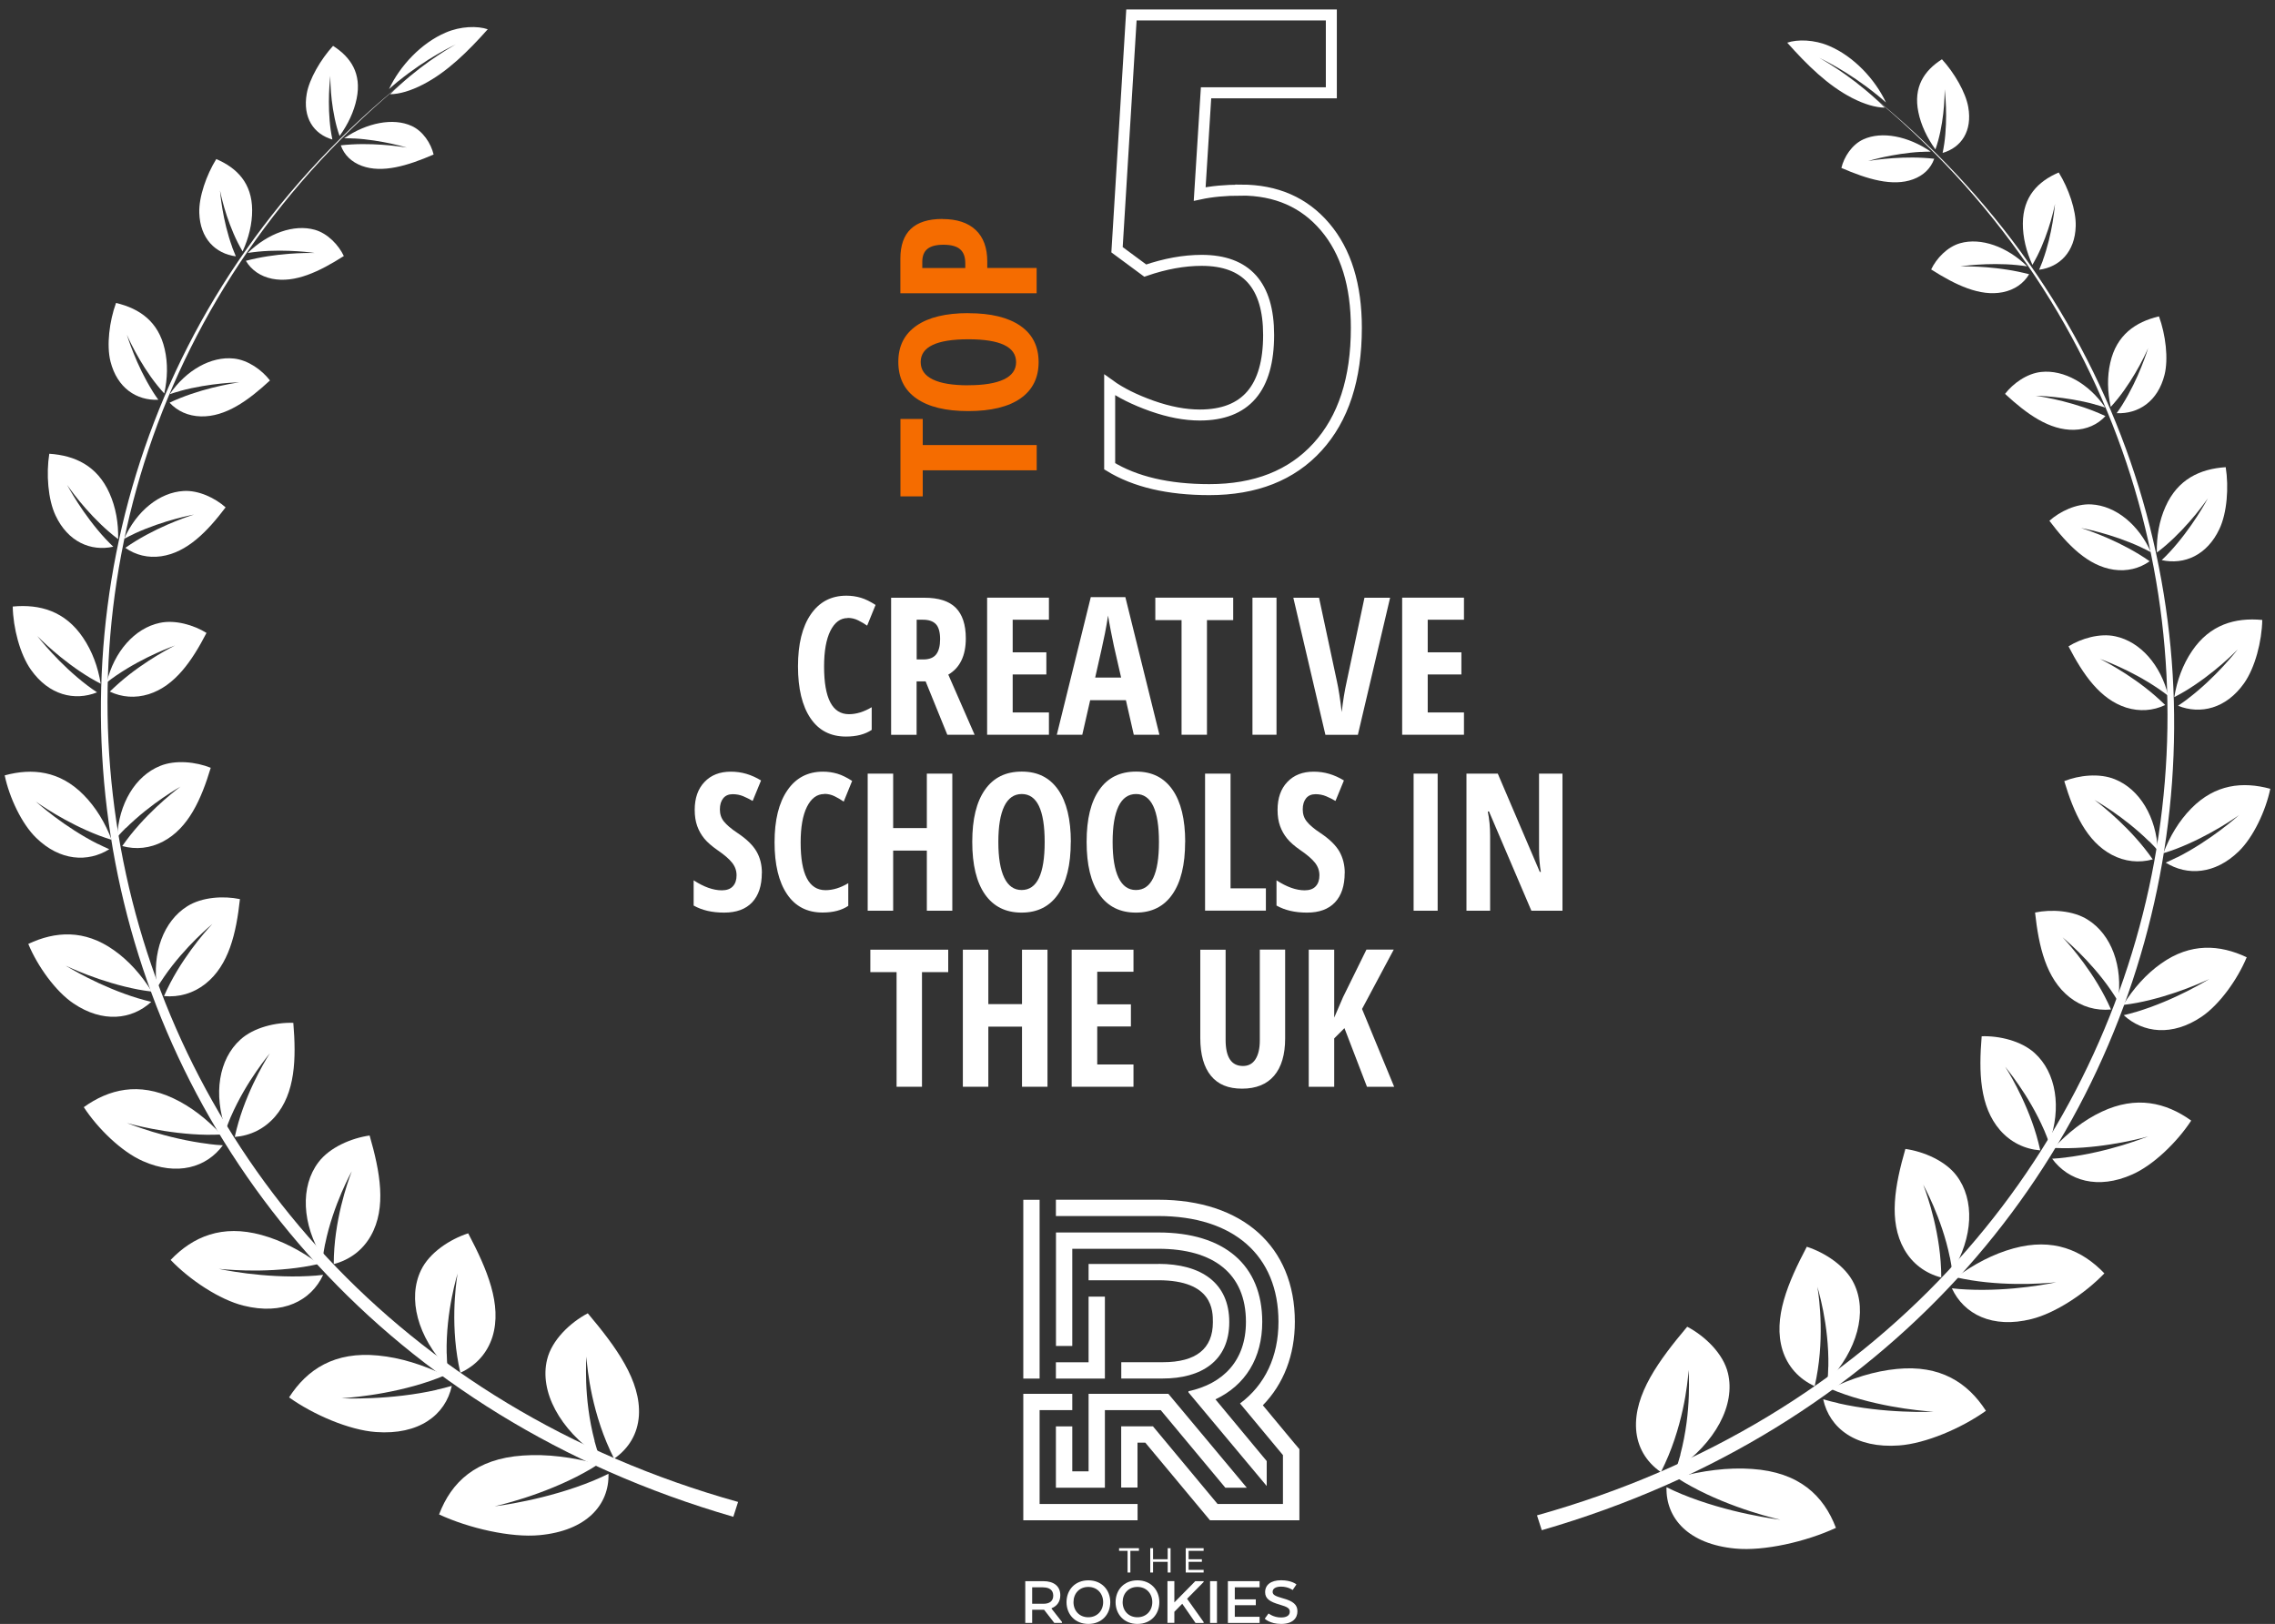 <?xml version="1.0" encoding="UTF-8"?>
<svg id="Layer_1" data-name="Layer 1" xmlns="http://www.w3.org/2000/svg" viewBox="0 0 300 214.19">
  <rect x="0" y="0" width="300" height="214.19" fill="#333333" stroke="none"/>
  <defs>
    <style>
      .cls-1 {
        fill: #f56c00;
      }

      .cls-1, .cls-2 {
        stroke-width: 0px;
      }

      .cls-3 {
        fill: none;
        stroke: #fff;
        stroke-miterlimit: 10;
        stroke-width: 1.45px;
      }

      .cls-2 {
        fill: #fff;
      }
    </style>
  </defs>
  <g>
    <g>
      <g>
        <path class="cls-2" d="M141.4,164.71h11.35c7.29,0,11.55,3.28,11.55,9.64,0,5.14-3.03,8.17-7.58,9.15v.15l10.32,12.35v-3.29l-.5-.6-6.26-7.54c3.96-1.87,6.17-5.46,6.17-10.22,0-7.49-4.99-11.79-13.7-11.79h-13.5v14.97h2.15v-12.82Z"/>
        <polygon class="cls-2" points="139.24 188.14 139.24 194.06 139.24 196.22 141.4 196.22 143.55 196.22 145.7 196.22 145.7 194.06 145.7 185.99 146.1 185.99 153.06 185.99 160.93 195.44 161.58 196.22 162.58 196.22 164.41 196.22 154.07 183.84 147.14 183.84 146.1 183.84 143.55 183.84 143.55 185.99 143.55 186.8 143.55 194.06 141.4 194.06 141.4 188.14 139.24 188.14"/>
        <path class="cls-2" d="M170.85,190.55l-.5-.6-.5-.6-3.32-4c2.74-2.8,4.22-6.63,4.22-11.01,0-9.93-6.9-16.1-18.01-16.1h-13.5v2.15h13.5c9.93,0,15.85,5.21,15.85,13.95,0,4.59-1.78,8.33-5.07,10.77l4.66,5.61.5.6.5.6v6.45h-8.62l-.65-.78-.65-.78-7.22-8.68h-4.19v8.07h2.15v-5.92h1.03l6.58,7.9.65.78.65.78.65.78h11.79v-9.38l-.5-.6Z"/>
        <polygon class="cls-2" points="146.1 198.37 145.7 198.37 143.55 198.37 141.4 198.37 139.24 198.37 137.09 198.37 137.09 196.22 137.09 194.06 137.09 185.99 138.78 185.99 139.24 185.99 141.4 185.99 141.4 183.84 139.24 183.84 137.09 183.84 136 183.84 134.94 183.84 134.94 194.06 134.94 196.22 134.94 198.37 134.94 200.52 137.09 200.52 139.24 200.52 141.4 200.52 143.55 200.52 145.7 200.52 147.86 200.52 150.01 200.52 150.01 198.37 147.86 198.37 146.1 198.37"/>
        <polygon class="cls-2" points="137.09 181.83 137.09 179.68 137.09 172.81 137.09 164.71 137.09 162.55 137.09 161.41 137.09 160.4 137.09 158.25 134.94 158.25 134.94 160.4 134.94 162.55 134.94 164.71 134.94 181.83 135.53 181.83 137.09 181.83"/>
        <g>
          <polygon class="cls-2" points="143.55 171.02 143.55 179.68 143.19 179.68 141.4 179.68 139.24 179.68 139.24 181.83 141.4 181.83 143.55 181.83 145.7 181.83 145.7 179.68 145.7 172.81 145.7 171.02 143.55 171.02"/>
          <path class="cls-2" d="M152.75,166.71h-9.2v2.15h9.2c7.19,0,7.19,4.02,7.19,5.53,0,3.51-2.22,5.28-6.6,5.28h-5.48v2.15h5.48c4.99,0,8.76-2.25,8.76-7.44s-3.72-7.68-9.35-7.68Z"/>
        </g>
      </g>
      <g>
        <path class="cls-2" d="M147.56,204.2h2.63v.35h-1.13v2.86h-.37v-2.86h-1.12v-.35Z"/>
        <path class="cls-2" d="M154.36,207.41h-.38v-1.41h-1.93v1.41h-.37v-3.21h.37v1.46h1.93v-1.46h.38v3.21Z"/>
        <path class="cls-2" d="M158.49,206h-1.75v1.06h1.98v.35h-2.36v-3.21h2.36v.35h-1.98v1.11h1.75v.35Z"/>
      </g>
      <g>
        <path class="cls-2" d="M135.2,208.55h2.39c1.39,0,2.23.67,2.23,1.86,0,.86-.45,1.43-1.15,1.71v.06l1.37,1.75v.13h-1.01l-1.35-1.74h-1.57v1.74h-.91v-5.51ZM137.56,209.36h-1.45v2.17h1.51c.76,0,1.27-.34,1.27-1.07s-.51-1.09-1.32-1.09Z"/>
        <path class="cls-2" d="M140.64,211.32c0-1.61,1.11-2.88,2.88-2.88s2.89,1.28,2.89,2.88-1.11,2.87-2.89,2.87-2.88-1.29-2.88-2.87ZM145.47,211.32c0-1.14-.78-2.01-1.96-2.01s-1.95.87-1.95,2.01.78,1.99,1.95,1.99,1.96-.86,1.96-1.99Z"/>
        <path class="cls-2" d="M147.11,211.32c0-1.61,1.11-2.88,2.88-2.88s2.89,1.28,2.89,2.88-1.11,2.87-2.89,2.87-2.88-1.29-2.88-2.87ZM151.95,211.32c0-1.14-.78-2.01-1.96-2.01s-1.95.87-1.95,2.01.78,1.99,1.95,1.99,1.96-.86,1.96-1.99Z"/>
        <path class="cls-2" d="M154.86,211.35l2.76-2.8h1.1v.11l-2.18,2.21,2.18,3.07v.12h-1.07l-1.75-2.53-1.04,1.06v1.46h-.91v-5.51h.91v2.8Z"/>
        <path class="cls-2" d="M160.48,214.06h-.91v-5.51h.91v5.51Z"/>
        <path class="cls-2" d="M165.6,211.72h-2.77v1.53h3.27v.81h-4.18v-5.51h4.18v.81h-3.27v1.59h2.77v.77Z"/>
        <path class="cls-2" d="M167.28,212.81s.66.53,1.64.53c.82,0,1.16-.32,1.16-.76s-.28-.63-1.34-.94c-1.29-.37-1.91-.78-1.91-1.64,0-.96.75-1.57,2.1-1.57,1.42,0,2.03.55,2.03.55l-.5.74s-.57-.45-1.53-.45c-.69,0-1.11.25-1.11.69,0,.38.32.56,1.32.84,1.4.38,1.95.86,1.95,1.72,0,.94-.66,1.67-2.15,1.67s-2.16-.69-2.16-.69l.5-.69Z"/>
      </g>
    </g>
    <g>
      <g>
        <g>
          <g>
            <path class="cls-2" d="M78.23,195.3c-2.95,1.22-6.2,2.1-8.72,2.63-2.52.54-4.3.75-4.29.75,0,0,1.65-.37,3.95-1.11,2.3-.74,5.24-1.88,7.83-3.31.65-.36,1.28-.72,1.86-1.11.02-.01.04-.02.05-.04-3.39-.91-6.8-1.36-9.97-1.13-6.19.42-9.43,3.51-11.04,7.77,3.95,1.83,9.48,3.09,13.26,2.73,6.18-.58,9.19-3.99,9.08-8.09-.65.32-1.32.62-2.01.91Z"/>
            <path class="cls-2" d="M78.42,190.09c-.77-2.89-1.05-5.69-1.12-7.76-.07-2.07.03-3.4.03-3.4,0,0,.07,1.38.43,3.49.36,2.11,1.04,4.95,2.22,7.8.3.71.62,1.42.97,2.12.01.02.02.04.03.06,1.97-1.37,3.11-3.32,3.27-5.67.29-4.61-3.03-9.1-6.74-13.51-2.34,1.23-4.76,3.55-5.37,6.12-1.01,4.16,1.61,9.18,6.89,12.78-.24-.68-.44-1.36-.63-2.04Z"/>
          </g>
          <g>
            <path class="cls-2" d="M57.57,183.32c-2.94.67-6.07.98-8.48,1.08-2.4.11-4.07.03-4.07.03,0,0,1.58-.09,3.83-.42,2.25-.33,5.17-.93,7.83-1.85.66-.23,1.31-.47,1.93-.74.02,0,.04-.02.06-.02-2.86-1.38-5.86-2.33-8.8-2.61-5.74-.57-9.36,1.81-11.75,5.52,3.22,2.3,7.95,4.32,11.45,4.57,5.7.42,9.18-2.26,10.01-6.09-.66.19-1.33.37-2.02.52Z"/>
            <path class="cls-2" d="M58.9,178.52c-.06-2.81.3-5.45.68-7.39.38-1.93.77-3.16.76-3.16,0,0-.23,1.3-.36,3.31-.13,2.02-.13,4.77.31,7.6.11.71.24,1.42.4,2.12,0,.02.01.04.02.06,2.08-.96,3.55-2.59,4.23-4.74,1.3-4.23-.72-8.94-3.2-13.65-2.41.78-5.12,2.55-6.22,4.86-1.8,3.72-.47,8.8,3.5,12.97-.06-.67-.1-1.33-.11-1.99Z"/>
          </g>
          <g>
            <path class="cls-2" d="M40.64,168.31c-2.84.15-5.79-.06-8.03-.34-2.24-.28-3.76-.61-3.76-.61,0,0,1.48.16,3.62.21,2.15.05,4.96-.05,7.6-.48.66-.11,1.31-.23,1.93-.37.02,0,.04,0,.06-.01-2.34-1.74-4.91-3.09-7.57-3.82-5.2-1.43-9.04.21-11.99,3.29,2.52,2.64,6.46,5.25,9.62,6.03,5.15,1.29,8.91-.64,10.49-4.06-.64.08-1.3.13-1.97.16Z"/>
            <path class="cls-2" d="M42.88,164.06c.53-2.62,1.42-5.02,2.16-6.76.75-1.74,1.35-2.82,1.35-2.82,0,0-.47,1.17-1,3.03-.53,1.86-1.1,4.42-1.3,7.12-.05.68-.08,1.36-.08,2.04,0,.02,0,.04,0,.06,2.12-.56,3.82-1.84,4.89-3.73,2.1-3.72,1.22-8.44-.16-13.23-2.4.34-5.27,1.56-6.75,3.53-2.41,3.18-2.2,8.13.57,12.63.08-.63.19-1.25.31-1.87Z"/>
          </g>
          <g>
            <path class="cls-2" d="M27.51,150.88c-2.67-.32-5.38-.99-7.4-1.6-2.03-.62-3.38-1.17-3.38-1.16,0,0,1.34.39,3.34.77,1.99.38,4.63.75,7.17.78.63,0,1.26,0,1.87-.03.02,0,.04,0,.06,0-1.83-1.99-3.96-3.67-6.3-4.77-4.57-2.16-8.48-1.23-11.82,1.16,1.85,2.84,5,5.89,7.78,7.11,4.53,2.02,8.41.84,10.56-2.08-.61-.03-1.24-.09-1.86-.17Z"/>
            <path class="cls-2" d="M30.44,147.3c1.02-2.35,2.3-4.45,3.34-5.95,1.03-1.5,1.81-2.42,1.8-2.42,0,0-.67,1.02-1.52,2.67-.85,1.65-1.89,3.94-2.61,6.42-.18.62-.34,1.25-.48,1.88,0,.02,0,.04-.01.06,2.08-.17,3.91-1.08,5.3-2.67,2.7-3.12,2.81-7.66,2.42-12.38-2.31-.08-5.23.61-6.98,2.21-2.86,2.58-3.59,7.23-1.92,11.86.2-.57.43-1.13.66-1.69Z"/>
          </g>
          <g>
            <path class="cls-2" d="M18.23,131.68c-2.43-.73-4.84-1.79-6.62-2.69-1.78-.9-2.95-1.63-2.95-1.62,0,0,1.19.57,2.98,1.25,1.79.68,4.19,1.44,6.56,1.89.59.11,1.18.2,1.76.27.02,0,.03,0,.05,0-1.33-2.15-3.01-4.06-5-5.46-3.88-2.75-7.72-2.5-11.28-.82,1.21,2.93,3.6,6.26,5.96,7.85,3.85,2.6,7.69,2.15,10.26-.21-.57-.13-1.14-.29-1.71-.46Z"/>
            <path class="cls-2" d="M21.65,128.82c1.39-2.02,2.99-3.77,4.23-5,1.25-1.23,2.14-1.96,2.13-1.96,0,0-.81.84-1.92,2.24-1.1,1.4-2.5,3.37-3.64,5.56-.28.55-.56,1.11-.8,1.67,0,.02-.01.03-.02.05,1.98.18,3.86-.36,5.45-1.61,3.11-2.46,4.07-6.69,4.56-11.18-2.15-.45-5.01-.28-6.94.94-3.14,1.96-4.68,6.17-3.99,10.75.3-.5.61-.98.94-1.46Z"/>
          </g>
          <g>
            <path class="cls-2" d="M12.89,111.31c-2.14-1.08-4.2-2.46-5.7-3.59-1.5-1.13-2.46-1.99-2.46-1.99,0,0,1.01.73,2.56,1.65,1.55.92,3.65,2.02,5.79,2.83.53.2,1.07.38,1.59.54.02,0,.03,0,.05.01-.85-2.23-2.08-4.28-3.69-5.91-3.14-3.19-6.78-3.57-10.41-2.58.61,2.92,2.24,6.39,4.16,8.25,3.12,3.04,6.79,3.26,9.63,1.49-.5-.22-1.01-.46-1.51-.71Z"/>
            <path class="cls-2" d="M16.6,109.22c1.67-1.65,3.48-3.03,4.86-3.98,1.39-.95,2.35-1.49,2.35-1.49,0,0-.91.66-2.19,1.79-1.28,1.13-2.94,2.74-4.41,4.59-.37.46-.72.94-1.06,1.42-.01.02-.02.03-.03.04,1.81.5,3.68.3,5.39-.6,3.36-1.78,5.03-5.58,6.28-9.72-1.93-.78-4.64-1.08-6.67-.25-3.29,1.32-5.47,5.01-5.67,9.39.37-.42.75-.82,1.14-1.21Z"/>
          </g>
          <g>
            <path class="cls-2" d="M11.52,90.41c-1.8-1.36-3.47-2.98-4.67-4.28-1.2-1.3-1.94-2.25-1.94-2.25,0,0,.81.84,2.09,1.95,1.28,1.11,3.05,2.48,4.89,3.58.46.27.93.53,1.39.77-.35-2.2-1.13-4.31-2.34-6.09-2.36-3.49-5.69-4.43-9.26-4.09.05,2.81.95,6.3,2.41,8.35,2.36,3.34,5.74,4.15,8.71,2.97-.43-.29-.86-.59-1.28-.91Z"/>
            <path class="cls-2" d="M15.37,89.07c1.86-1.27,3.79-2.26,5.25-2.92,1.46-.66,2.46-1.01,2.46-1.01,0,0-.97.47-2.37,1.32-1.4.85-3.24,2.08-4.94,3.57-.43.37-.84.76-1.25,1.15-.01.01-.02.02-.04.04,1.6.76,3.37.89,5.14.34,3.46-1.1,5.7-4.39,7.61-8.08-1.67-1.04-4.14-1.77-6.18-1.32-3.31.71-6,3.8-6.98,7.86.42-.33.85-.64,1.28-.94Z"/>
          </g>
          <g>
            <path class="cls-2" d="M13.9,71.06c-1.44-1.55-2.72-3.32-3.62-4.71-.9-1.39-1.43-2.4-1.43-2.4,0,0,.61.9,1.62,2.14,1.01,1.23,2.42,2.78,3.95,4.09.38.33.77.64,1.16.93.05-2.11-.31-4.2-1.14-6.05-1.61-3.62-4.55-4.99-7.94-5.21-.42,2.63-.18,6.02.83,8.15,1.63,3.47,4.64,4.76,7.61,4.11-.35-.33-.7-.69-1.04-1.05Z"/>
            <path class="cls-2" d="M17.71,70.39c1.95-.9,3.92-1.54,5.4-1.94,1.48-.4,2.47-.58,2.47-.58,0,0-.98.3-2.43.88-1.45.58-3.37,1.46-5.22,2.59-.46.28-.92.58-1.36.89-.01,0-.03.02-.04.03,1.36.96,2.99,1.36,4.73,1.11,3.41-.5,6.07-3.25,8.49-6.45-1.37-1.23-3.56-2.28-5.53-2.16-3.21.18-6.24,2.67-7.85,6.31.45-.24.9-.47,1.36-.68Z"/>
          </g>
          <g>
            <path class="cls-2" d="M20.11,51.58c-1.05-1.68-1.92-3.53-2.49-4.97-.58-1.44-.89-2.46-.89-2.46,0,0,.4.94,1.11,2.25.71,1.31,1.73,2.98,2.91,4.44.3.37.6.72.91,1.06.44-1.96.49-3.98.06-5.84-.82-3.64-3.31-5.37-6.42-6.1-.87,2.39-1.27,5.58-.73,7.72.88,3.49,3.43,5.17,6.31,5.05-.27-.37-.52-.75-.77-1.14Z"/>
            <path class="cls-2" d="M23.77,51.56c1.98-.54,3.93-.82,5.38-.97,1.45-.15,2.4-.16,2.4-.16,0,0-.97.13-2.43.45-1.46.32-3.41.84-5.33,1.61-.48.19-.96.4-1.43.62,1.04,1.13,2.48,1.77,4.14,1.81,3.26.07,6.24-2.09,9.1-4.74-1.05-1.37-2.88-2.69-4.75-2.89-3.02-.33-6.31,1.54-8.47,4.7.46-.16.92-.29,1.39-.42Z"/>
          </g>
          <g>
            <path class="cls-2" d="M30.63,32.61c-.64-1.74-1.06-3.61-1.3-5.04-.24-1.44-.32-2.44-.32-2.44,0,0,.18.94.57,2.28.39,1.33,1,3.06,1.79,4.62.2.39.41.77.62,1.13.81-1.76,1.27-3.64,1.26-5.45-.02-3.54-1.98-5.55-4.73-6.73-1.3,2.09-2.31,5-2.24,7.09.1,3.4,2.13,5.38,4.82,5.74-.17-.39-.33-.79-.48-1.19Z"/>
            <path class="cls-2" d="M34.04,33.19c1.95-.19,3.82-.14,5.2-.05,1.38.09,2.27.23,2.27.23,0,0-.93-.03-2.35.04-1.42.07-3.35.25-5.29.65-.49.1-.97.22-1.45.34.73,1.23,1.94,2.06,3.47,2.37,3.02.6,6.23-.95,9.45-3-.69-1.46-2.13-2.98-3.82-3.46-2.75-.78-6.19.45-8.85,3.05.46-.07.92-.12,1.37-.17Z"/>
          </g>
          <g>
            <path class="cls-2" d="M43.62,17.23c-.25-1.72-.28-3.52-.23-4.9.05-1.38.18-2.33.17-2.33,0,0-.01.91.09,2.21.1,1.3.34,3,.77,4.58.11.39.23.78.36,1.15,1.1-1.53,1.91-3.23,2.25-4.93.68-3.31-.77-5.47-3.11-6.96-1.62,1.77-3.13,4.35-3.47,6.3-.56,3.19.93,5.34,3.38,6.05-.08-.39-.15-.78-.21-1.19Z"/>
            <path class="cls-2" d="M46.69,18.26c1.86.1,3.6.41,4.88.68,1.27.28,2.08.53,2.08.53,0,0-.87-.16-2.21-.29-1.35-.13-3.18-.24-5.08-.13-.47.03-.95.06-1.42.12.44,1.26,1.4,2.2,2.78,2.71,2.7.99,6.02-.01,9.46-1.5-.35-1.47-1.4-3.09-2.9-3.77-2.43-1.11-5.9-.43-8.89,1.62.44,0,.88.01,1.32.04Z"/>
          </g>
        </g>
        <path class="cls-2" d="M52.55,10.69c1.81-1.47,3.69-2.71,5.13-3.54,1.44-.84,2.43-1.29,2.43-1.3,0,0-.98.54-2.4,1.48-1.42.94-3.26,2.31-4.97,3.87-.43.39-.85.79-1.25,1.19-.01.01-.02.03-.04.04,1.24-.02,2.71-.45,4.34-1.29,3.18-1.64,5.92-4.35,8.53-7.28-1.34-.46-3.58-.42-5.55.44-3.22,1.37-6.03,4.38-7.47,7.45.41-.37.83-.72,1.25-1.07Z"/>
      </g>
      <path class="cls-2" d="M53.79,10.36C-13.41,65.17,7.37,172.93,97.33,198.1c-.21.65-.42,1.31-.63,1.96C5.24,173.56-13.91,64.46,53.79,10.36Z"/>
    </g>
    <g>
      <g>
        <g>
          <g>
            <path class="cls-2" d="M221.77,197.07c2.95,1.22,6.2,2.1,8.72,2.63,2.52.54,4.3.75,4.29.75,0,0-1.65-.37-3.95-1.11-2.3-.74-5.24-1.88-7.83-3.31-.65-.36-1.28-.72-1.86-1.11-.02-.01-.04-.02-.05-.04,3.39-.91,6.8-1.36,9.97-1.13,6.19.42,9.43,3.51,11.04,7.77-3.95,1.83-9.48,3.09-13.26,2.73-6.18-.58-9.19-3.99-9.08-8.09.65.32,1.32.62,2.01.91Z"/>
            <path class="cls-2" d="M221.58,191.86c.77-2.89,1.05-5.69,1.12-7.76.07-2.07-.03-3.4-.03-3.4,0,0-.07,1.38-.43,3.49-.36,2.11-1.04,4.95-2.22,7.8-.3.71-.62,1.42-.97,2.12-.01.02-.02.04-.03.06-1.97-1.37-3.11-3.32-3.27-5.67-.29-4.61,3.03-9.1,6.74-13.51,2.34,1.23,4.76,3.55,5.37,6.12,1.01,4.16-1.61,9.18-6.89,12.78.24-.68.44-1.36.63-2.04Z"/>
          </g>
          <g>
            <path class="cls-2" d="M242.43,185.09c2.94.67,6.07.98,8.48,1.08,2.4.11,4.07.03,4.07.03,0,0-1.58-.09-3.83-.42-2.25-.33-5.17-.93-7.83-1.85-.66-.23-1.31-.47-1.93-.74-.02,0-.04-.02-.06-.02,2.86-1.38,5.86-2.33,8.8-2.61,5.74-.57,9.36,1.81,11.75,5.52-3.22,2.3-7.95,4.32-11.45,4.57-5.7.42-9.18-2.26-10.01-6.09.66.19,1.33.37,2.02.52Z"/>
            <path class="cls-2" d="M241.1,180.29c.06-2.81-.3-5.45-.68-7.39-.38-1.93-.77-3.16-.76-3.16,0,0,.23,1.3.36,3.31.13,2.02.13,4.77-.31,7.6-.11.71-.24,1.42-.4,2.12,0,.02-.01.04-.02.06-2.08-.96-3.55-2.59-4.23-4.74-1.3-4.23.72-8.94,3.2-13.65,2.41.78,5.12,2.55,6.22,4.86,1.8,3.72.47,8.8-3.5,12.97.06-.67.1-1.33.11-1.99Z"/>
          </g>
          <g>
            <path class="cls-2" d="M259.36,170.08c2.84.15,5.79-.06,8.03-.34,2.24-.28,3.76-.61,3.76-.61,0,0-1.48.16-3.62.21-2.15.05-4.96-.05-7.6-.48-.66-.11-1.31-.23-1.93-.37-.02,0-.04,0-.06-.01,2.34-1.74,4.91-3.09,7.57-3.82,5.2-1.43,9.04.21,11.99,3.29-2.52,2.64-6.46,5.25-9.62,6.03-5.15,1.29-8.91-.64-10.49-4.06.64.08,1.3.13,1.97.16Z"/>
            <path class="cls-2" d="M257.12,165.83c-.53-2.62-1.42-5.02-2.16-6.76-.75-1.74-1.35-2.82-1.35-2.82,0,0,.47,1.17,1,3.03.53,1.86,1.1,4.42,1.3,7.12.05.68.08,1.36.08,2.04,0,.02,0,.04,0,.06-2.12-.56-3.82-1.84-4.89-3.73-2.1-3.72-1.22-8.44.16-13.23,2.4.34,5.27,1.56,6.75,3.53,2.41,3.18,2.2,8.13-.57,12.63-.08-.63-.19-1.25-.31-1.87Z"/>
          </g>
          <g>
            <path class="cls-2" d="M272.49,152.65c2.67-.32,5.38-.99,7.4-1.6,2.03-.62,3.38-1.17,3.38-1.16,0,0-1.34.39-3.34.77-1.99.38-4.63.75-7.17.78-.63,0-1.26,0-1.87-.03-.02,0-.04,0-.06,0,1.83-1.99,3.96-3.67,6.3-4.77,4.57-2.16,8.48-1.23,11.82,1.16-1.85,2.84-5,5.89-7.78,7.11-4.53,2.02-8.41.84-10.56-2.08.61-.03,1.24-.09,1.86-.17Z"/>
            <path class="cls-2" d="M269.56,149.07c-1.02-2.35-2.3-4.45-3.34-5.95-1.03-1.5-1.81-2.42-1.8-2.42,0,0,.67,1.02,1.52,2.67.85,1.65,1.89,3.94,2.61,6.42.18.62.34,1.25.48,1.88,0,.02,0,.04.01.06-2.08-.17-3.91-1.08-5.3-2.67-2.7-3.12-2.81-7.66-2.42-12.38,2.31-.08,5.23.61,6.98,2.21,2.86,2.58,3.59,7.23,1.92,11.86-.2-.57-.43-1.13-.66-1.69Z"/>
          </g>
          <g>
            <path class="cls-2" d="M281.77,133.44c2.43-.73,4.84-1.79,6.62-2.69,1.78-.9,2.95-1.63,2.95-1.62,0,0-1.19.57-2.98,1.25-1.79.68-4.19,1.44-6.56,1.89-.59.11-1.18.2-1.76.27-.02,0-.03,0-.05,0,1.33-2.15,3.01-4.06,5-5.46,3.88-2.75,7.72-2.5,11.28-.82-1.21,2.93-3.6,6.26-5.96,7.85-3.85,2.6-7.69,2.15-10.26-.21.57-.13,1.14-.29,1.71-.46Z"/>
            <path class="cls-2" d="M278.35,130.59c-1.39-2.02-2.99-3.77-4.23-5-1.25-1.23-2.14-1.96-2.13-1.96,0,0,.81.84,1.92,2.24,1.1,1.4,2.5,3.37,3.64,5.56.28.55.56,1.11.8,1.67,0,.02.01.03.02.05-1.98.18-3.86-.36-5.45-1.61-3.11-2.46-4.07-6.69-4.56-11.18,2.15-.45,5.01-.28,6.94.94,3.14,1.96,4.68,6.17,3.99,10.75-.3-.5-.61-.98-.94-1.46Z"/>
          </g>
          <g>
            <path class="cls-2" d="M287.11,113.08c2.14-1.08,4.2-2.46,5.7-3.59,1.5-1.13,2.46-1.99,2.46-1.99,0,0-1.01.73-2.56,1.65-1.55.92-3.65,2.02-5.79,2.83-.53.2-1.07.38-1.59.54-.02,0-.03,0-.05.01.85-2.23,2.08-4.28,3.69-5.91,3.14-3.19,6.78-3.57,10.41-2.58-.61,2.92-2.24,6.39-4.16,8.25-3.12,3.04-6.79,3.26-9.63,1.49.5-.22,1.01-.46,1.51-.71Z"/>
            <path class="cls-2" d="M283.4,110.98c-1.67-1.65-3.48-3.03-4.86-3.98-1.39-.95-2.35-1.49-2.35-1.49,0,0,.91.66,2.19,1.79,1.28,1.13,2.94,2.74,4.41,4.59.37.46.72.94,1.06,1.42.01.02.02.03.03.04-1.81.5-3.68.3-5.39-.6-3.36-1.78-5.03-5.58-6.28-9.72,1.93-.78,4.64-1.08,6.67-.25,3.29,1.32,5.47,5.01,5.67,9.39-.37-.42-.75-.82-1.14-1.21Z"/>
          </g>
          <g>
            <path class="cls-2" d="M288.48,92.18c1.8-1.36,3.47-2.98,4.67-4.28,1.2-1.3,1.94-2.25,1.94-2.25,0,0-.81.84-2.09,1.95-1.28,1.11-3.05,2.48-4.89,3.58-.46.27-.93.53-1.39.77.35-2.2,1.13-4.31,2.34-6.09,2.36-3.49,5.69-4.43,9.26-4.09-.05,2.81-.95,6.3-2.4,8.35-2.36,3.34-5.74,4.15-8.71,2.97.43-.29.86-.59,1.28-.91Z"/>
            <path class="cls-2" d="M284.63,90.84c-1.86-1.27-3.79-2.26-5.25-2.92-1.46-.66-2.46-1.01-2.46-1.01,0,0,.97.47,2.37,1.32,1.4.85,3.24,2.08,4.94,3.57.43.37.84.76,1.25,1.15.01.01.02.02.04.04-1.6.76-3.37.89-5.14.34-3.46-1.1-5.7-4.39-7.61-8.08,1.67-1.04,4.14-1.77,6.18-1.32,3.31.71,6,3.8,6.98,7.86-.42-.33-.85-.64-1.28-.94Z"/>
          </g>
          <g>
            <path class="cls-2" d="M286.1,72.83c1.44-1.55,2.72-3.32,3.62-4.71.9-1.39,1.43-2.4,1.43-2.4,0,0-.61.9-1.62,2.14-1.01,1.23-2.42,2.78-3.95,4.09-.38.33-.77.64-1.16.93-.05-2.11.31-4.2,1.14-6.05,1.61-3.62,4.55-4.99,7.94-5.21.42,2.63.18,6.02-.83,8.15-1.63,3.47-4.64,4.76-7.61,4.11.35-.33.7-.69,1.04-1.05Z"/>
            <path class="cls-2" d="M282.29,72.16c-1.95-.9-3.92-1.54-5.4-1.94-1.48-.4-2.47-.58-2.47-.58,0,0,.98.3,2.43.88,1.45.58,3.37,1.46,5.22,2.59.46.28.92.58,1.36.89.01,0,.03.02.04.03-1.36.96-2.99,1.36-4.73,1.11-3.41-.5-6.07-3.25-8.49-6.45,1.37-1.23,3.56-2.28,5.54-2.16,3.21.18,6.24,2.67,7.85,6.31-.45-.24-.9-.47-1.36-.68Z"/>
          </g>
          <g>
            <path class="cls-2" d="M279.89,53.35c1.05-1.68,1.92-3.53,2.49-4.97.58-1.44.89-2.46.89-2.46,0,0-.4.94-1.11,2.25-.71,1.31-1.73,2.98-2.91,4.44-.3.37-.6.72-.91,1.06-.44-1.96-.49-3.98-.06-5.84.82-3.64,3.31-5.37,6.42-6.1.87,2.39,1.27,5.58.73,7.72-.88,3.49-3.43,5.17-6.31,5.05.27-.37.52-.75.77-1.14Z"/>
            <path class="cls-2" d="M276.23,53.33c-1.98-.54-3.93-.82-5.38-.97-1.45-.15-2.4-.16-2.4-.16,0,0,.97.13,2.43.45,1.46.32,3.41.84,5.33,1.61.48.19.96.4,1.43.62-1.04,1.13-2.48,1.77-4.14,1.81-3.26.07-6.24-2.09-9.1-4.74,1.05-1.37,2.88-2.69,4.75-2.89,3.02-.33,6.31,1.54,8.47,4.7-.46-.16-.92-.29-1.39-.42Z"/>
          </g>
          <g>
            <path class="cls-2" d="M269.37,34.38c.64-1.74,1.06-3.61,1.3-5.04.24-1.44.32-2.44.32-2.44,0,0-.18.94-.57,2.28-.39,1.33-1,3.06-1.79,4.62-.2.39-.41.77-.62,1.13-.81-1.76-1.27-3.64-1.26-5.45.02-3.54,1.98-5.55,4.73-6.73,1.3,2.09,2.31,5,2.24,7.09-.1,3.4-2.13,5.38-4.82,5.74.17-.39.33-.79.48-1.19Z"/>
            <path class="cls-2" d="M265.96,34.96c-1.95-.19-3.82-.14-5.2-.05-1.38.09-2.27.23-2.27.23,0,0,.93-.03,2.35.04,1.42.07,3.35.25,5.29.65.49.1.97.22,1.45.34-.73,1.23-1.94,2.06-3.47,2.37-3.02.6-6.23-.95-9.45-3,.69-1.46,2.13-2.98,3.82-3.46,2.75-.78,6.19.45,8.85,3.05-.46-.07-.92-.12-1.37-.17Z"/>
          </g>
          <g>
            <path class="cls-2" d="M256.38,19c.25-1.72.28-3.52.23-4.9-.05-1.38-.18-2.33-.17-2.33,0,0,.01.91-.09,2.21-.1,1.3-.34,3-.77,4.58-.11.39-.23.78-.36,1.15-1.1-1.53-1.91-3.23-2.25-4.93-.68-3.31.77-5.47,3.11-6.96,1.62,1.77,3.13,4.35,3.47,6.3.56,3.19-.93,5.34-3.38,6.05.08-.39.15-.78.21-1.19Z"/>
            <path class="cls-2" d="M253.31,20.03c-1.86.1-3.6.41-4.88.68-1.27.28-2.08.53-2.08.53,0,0,.87-.16,2.21-.29,1.35-.13,3.18-.24,5.08-.13.47.03.95.06,1.42.12-.44,1.26-1.4,2.2-2.78,2.71-2.7.99-6.02-.01-9.46-1.5.35-1.47,1.4-3.09,2.9-3.77,2.43-1.11,5.9-.43,8.89,1.62-.44,0-.88.01-1.32.04Z"/>
          </g>
        </g>
        <path class="cls-2" d="M247.45,12.46c-1.81-1.47-3.69-2.71-5.13-3.54-1.44-.84-2.43-1.29-2.43-1.3,0,0,.98.54,2.4,1.48,1.42.94,3.26,2.31,4.97,3.87.43.39.85.79,1.25,1.19.01.01.02.03.04.04-1.24-.02-2.71-.45-4.34-1.29-3.18-1.64-5.92-4.35-8.53-7.28,1.34-.46,3.58-.42,5.55.44,3.22,1.37,6.03,4.38,7.47,7.45-.41-.37-.83-.72-1.25-1.07Z"/>
      </g>
      <path class="cls-2" d="M246.21,12.13c67.2,54.81,46.43,162.56-43.53,187.74.21.65.42,1.31.63,1.96,91.46-26.5,110.61-135.6,42.9-189.7Z"/>
    </g>
    <g>
      <path class="cls-2" d="M111.78,81.52c-.96,0-1.72.57-2.28,1.69-.56,1.13-.83,2.7-.83,4.71,0,4.19,1.09,6.28,3.28,6.28.96,0,1.96-.3,3-.92v2.99c-.88.59-2.01.88-3.39.88-2.04,0-3.6-.81-4.69-2.43-1.09-1.62-1.64-3.9-1.64-6.83s.56-5.22,1.69-6.86c1.13-1.64,2.69-2.46,4.69-2.46.66,0,1.29.09,1.9.27.61.18,1.25.5,1.95.95l-1.11,2.73c-.37-.26-.77-.49-1.19-.7-.42-.21-.88-.32-1.37-.32Z"/>
      <path class="cls-2" d="M120.87,89.88v7.04h-3.36v-18.08h4.4c1.86,0,3.24.44,4.12,1.32s1.33,2.23,1.33,4.04c0,2.28-.77,3.88-2.31,4.78l3.47,7.93h-3.6l-2.86-7.04h-1.2ZM120.87,86.98h.87c.79,0,1.36-.22,1.71-.67.35-.45.52-1.12.52-2.01s-.18-1.58-.55-1.97c-.37-.39-.93-.59-1.7-.59h-.84v5.24Z"/>
      <path class="cls-2" d="M138.32,96.91h-8.15v-18.08h8.15v2.91h-4.78v4.3h4.44v2.92h-4.44v5.01h4.78v2.94Z"/>
      <path class="cls-2" d="M149.51,96.91l-1.04-4.56h-4.71l-1.04,4.56h-3.36l4.48-18.15h4.56l4.49,18.15h-3.38ZM147.84,89.37l-.96-4.2c-.06-.25-.19-.9-.39-1.92-.2-1.03-.32-1.71-.37-2.06-.11.71-.24,1.49-.41,2.34-.17.85-.59,2.8-1.29,5.84h3.41Z"/>
      <path class="cls-2" d="M159.16,96.91h-3.35v-15.12h-3.46v-2.96h10.27v2.96h-3.46v15.12Z"/>
      <path class="cls-2" d="M165.16,96.91v-18.08h3.17v18.08h-3.17Z"/>
      <path class="cls-2" d="M179.92,78.84h3.39l-4.25,18.08h-4.28l-4.23-18.08h3.39l2.36,11.04c.21.94.42,2.29.63,4.04.17-1.49.39-2.84.66-4.04l2.34-11.04Z"/>
      <path class="cls-2" d="M193.05,96.91h-8.15v-18.08h8.15v2.91h-4.78v4.3h4.44v2.92h-4.44v5.01h4.78v2.94Z"/>
      <path class="cls-2" d="M100.46,115.14c0,1.69-.43,2.98-1.28,3.88-.85.9-2.08,1.35-3.69,1.35s-2.91-.31-4.02-.93v-3.33c1.35.88,2.59,1.32,3.72,1.32.64,0,1.13-.18,1.45-.53.33-.35.49-.84.49-1.45s-.19-1.15-.58-1.65c-.39-.5-1.03-1.05-1.92-1.66-.77-.54-1.36-1.05-1.76-1.54-.4-.49-.71-1.04-.93-1.65-.22-.61-.33-1.32-.33-2.13,0-1.55.43-2.78,1.29-3.68.86-.91,2.02-1.36,3.47-1.36s2.72.39,3.99,1.16l-1.11,2.7c-.4-.23-.81-.44-1.24-.62-.43-.18-.9-.27-1.39-.27-.54,0-.96.18-1.25.54-.29.36-.44.85-.44,1.47s.17,1.14.53,1.59.96.97,1.84,1.55c1.18.79,2,1.6,2.47,2.42s.7,1.76.7,2.82Z"/>
      <path class="cls-2" d="M108.69,104.73c-.96,0-1.72.57-2.28,1.69s-.83,2.7-.83,4.71c0,4.19,1.09,6.28,3.28,6.28.96,0,1.96-.3,3-.92v2.99c-.88.59-2.01.88-3.39.88-2.04,0-3.6-.81-4.69-2.43-1.09-1.62-1.64-3.9-1.64-6.83s.56-5.22,1.69-6.86c1.12-1.64,2.69-2.46,4.69-2.46.66,0,1.29.09,1.9.27.61.18,1.25.5,1.95.95l-1.11,2.73c-.37-.26-.77-.49-1.19-.7-.42-.21-.88-.32-1.37-.32Z"/>
      <path class="cls-2" d="M125.58,120.12h-3.36v-7.93h-4.44v7.93h-3.36v-18.08h3.36v7.18h4.44v-7.18h3.36v18.08Z"/>
      <path class="cls-2" d="M141.2,111.06c0,2.99-.56,5.29-1.68,6.9s-2.72,2.41-4.81,2.41-3.7-.8-4.82-2.4c-1.12-1.6-1.68-3.91-1.68-6.93s.56-5.29,1.68-6.88c1.12-1.6,2.74-2.39,4.85-2.39s3.68.8,4.8,2.4c1.11,1.6,1.67,3.9,1.67,6.89ZM131.65,111.06c0,2.06.26,3.63.78,4.71.52,1.08,1.28,1.62,2.29,1.62,2.03,0,3.04-2.11,3.04-6.33s-1.01-6.33-3.02-6.33c-1.02,0-1.79.54-2.31,1.61-.52,1.08-.78,2.65-.78,4.72Z"/>
      <path class="cls-2" d="M156.28,111.06c0,2.99-.56,5.29-1.68,6.9s-2.72,2.41-4.81,2.41-3.7-.8-4.82-2.4c-1.12-1.6-1.68-3.91-1.68-6.93s.56-5.29,1.68-6.88c1.12-1.6,2.74-2.39,4.85-2.39s3.68.8,4.8,2.4c1.11,1.6,1.67,3.9,1.67,6.89ZM146.72,111.06c0,2.06.26,3.63.78,4.71.52,1.08,1.28,1.62,2.29,1.62,2.03,0,3.04-2.11,3.04-6.33s-1.01-6.33-3.02-6.33c-1.02,0-1.79.54-2.31,1.61-.52,1.08-.78,2.65-.78,4.72Z"/>
      <path class="cls-2" d="M158.91,120.12v-18.08h3.36v15.13h4.66v2.94h-8.02Z"/>
      <path class="cls-2" d="M177.32,115.14c0,1.69-.43,2.98-1.28,3.88-.85.9-2.08,1.35-3.69,1.35s-2.91-.31-4.02-.93v-3.33c1.35.88,2.59,1.32,3.72,1.32.64,0,1.13-.18,1.45-.53.33-.35.49-.84.49-1.45s-.19-1.15-.58-1.65c-.39-.5-1.03-1.05-1.92-1.66-.78-.54-1.36-1.05-1.76-1.54-.4-.49-.71-1.04-.93-1.65-.22-.61-.33-1.32-.33-2.13,0-1.55.43-2.78,1.29-3.68.86-.91,2.02-1.36,3.47-1.36s2.72.39,3.99,1.16l-1.11,2.7c-.4-.23-.81-.44-1.24-.62-.43-.18-.9-.27-1.39-.27-.54,0-.96.18-1.25.54-.29.36-.44.85-.44,1.47s.17,1.14.53,1.59c.35.45.96.97,1.84,1.55,1.18.79,2,1.6,2.47,2.42.46.82.7,1.76.7,2.82Z"/>
      <path class="cls-2" d="M186.41,120.12v-18.08h3.17v18.08h-3.17Z"/>
      <path class="cls-2" d="M206.05,120.12h-4.11l-5.59-13.09h-.16c.21,1,.31,2.07.31,3.21v9.88h-3.12v-18.08h4.13l5.54,12.96h.14c-.16-.87-.24-1.9-.24-3.09v-9.87h3.09v18.08Z"/>
      <path class="cls-2" d="M121.58,143.34h-3.35v-15.12h-3.46v-2.96h10.27v2.96h-3.46v15.12Z"/>
      <path class="cls-2" d="M138.13,143.34h-3.36v-7.93h-4.44v7.93h-3.36v-18.08h3.36v7.18h4.44v-7.18h3.36v18.08Z"/>
      <path class="cls-2" d="M149.47,143.34h-8.15v-18.08h8.15v2.91h-4.78v4.3h4.44v2.92h-4.44v5.01h4.78v2.94Z"/>
      <path class="cls-2" d="M169.47,125.26v11.7c0,2.15-.49,3.79-1.46,4.93-.97,1.13-2.38,1.7-4.22,1.7s-3.17-.56-4.1-1.69-1.41-2.79-1.41-4.99v-11.65h3.34v11.89c0,2.3.76,3.45,2.29,3.45.71,0,1.26-.29,1.64-.88s.58-1.42.58-2.5v-11.97h3.34Z"/>
      <path class="cls-2" d="M183.85,143.34h-3.59l-2.97-7.73-1.35,1.35v6.38h-3.36v-18.08h3.36v8.96l1.17-2.71,3.08-6.26h3.6l-4.18,7.83,4.23,10.25Z"/>
    </g>
  </g>
  <path class="cls-3" d="M163.65,25.07c4.65,0,8.34,1.62,11.09,4.86,2.75,3.24,4.12,7.68,4.12,13.31,0,6.73-1.71,11.97-5.13,15.72-3.42,3.75-8.18,5.62-14.26,5.62-5.41,0-9.79-1.03-13.14-3.08v-10.73c1.44,1.04,3.29,1.96,5.56,2.77,2.27.8,4.37,1.2,6.32,1.2,6.06,0,9.08-3.52,9.08-10.56,0-6.56-2.94-9.84-8.83-9.84-2.34,0-4.82.45-7.44,1.35l-3.72-2.75,1.9-30.97h26.36v10.27h-16.52l-.84,13.35c1.58-.34,3.39-.51,5.45-.51Z"/>
  <g>
    <path class="cls-1" d="M136.71,58.7v3.33h-15.03v3.44h-2.94v-10.21h2.94v3.44h15.03Z"/>
    <path class="cls-1" d="M127.7,41.31c2.97,0,5.26.56,6.86,1.67,1.6,1.11,2.4,2.71,2.4,4.78s-.8,3.68-2.39,4.79-3.89,1.67-6.89,1.67-5.25-.56-6.84-1.67c-1.59-1.11-2.38-2.72-2.38-4.82s.8-3.66,2.39-4.77c1.59-1.11,3.88-1.66,6.85-1.66ZM127.7,50.81c2.05,0,3.61-.26,4.68-.77s1.61-1.27,1.61-2.27c0-2.02-2.1-3.02-6.29-3.02s-6.29,1-6.29,3c0,1.02.53,1.78,1.6,2.3s2.63.77,4.69.77Z"/>
    <path class="cls-1" d="M124.27,28.89c1.91,0,3.37.48,4.39,1.44,1.02.96,1.53,2.35,1.53,4.17v.84h6.51v3.34h-17.97v-4.56c0-3.49,1.84-5.24,5.53-5.24ZM127.29,35.35v-.64c0-.82-.22-1.43-.68-1.83-.45-.4-1.19-.6-2.21-.6-.94,0-1.64.18-2.1.55-.46.37-.68.94-.68,1.71v.81h5.67Z"/>
  </g>
</svg>